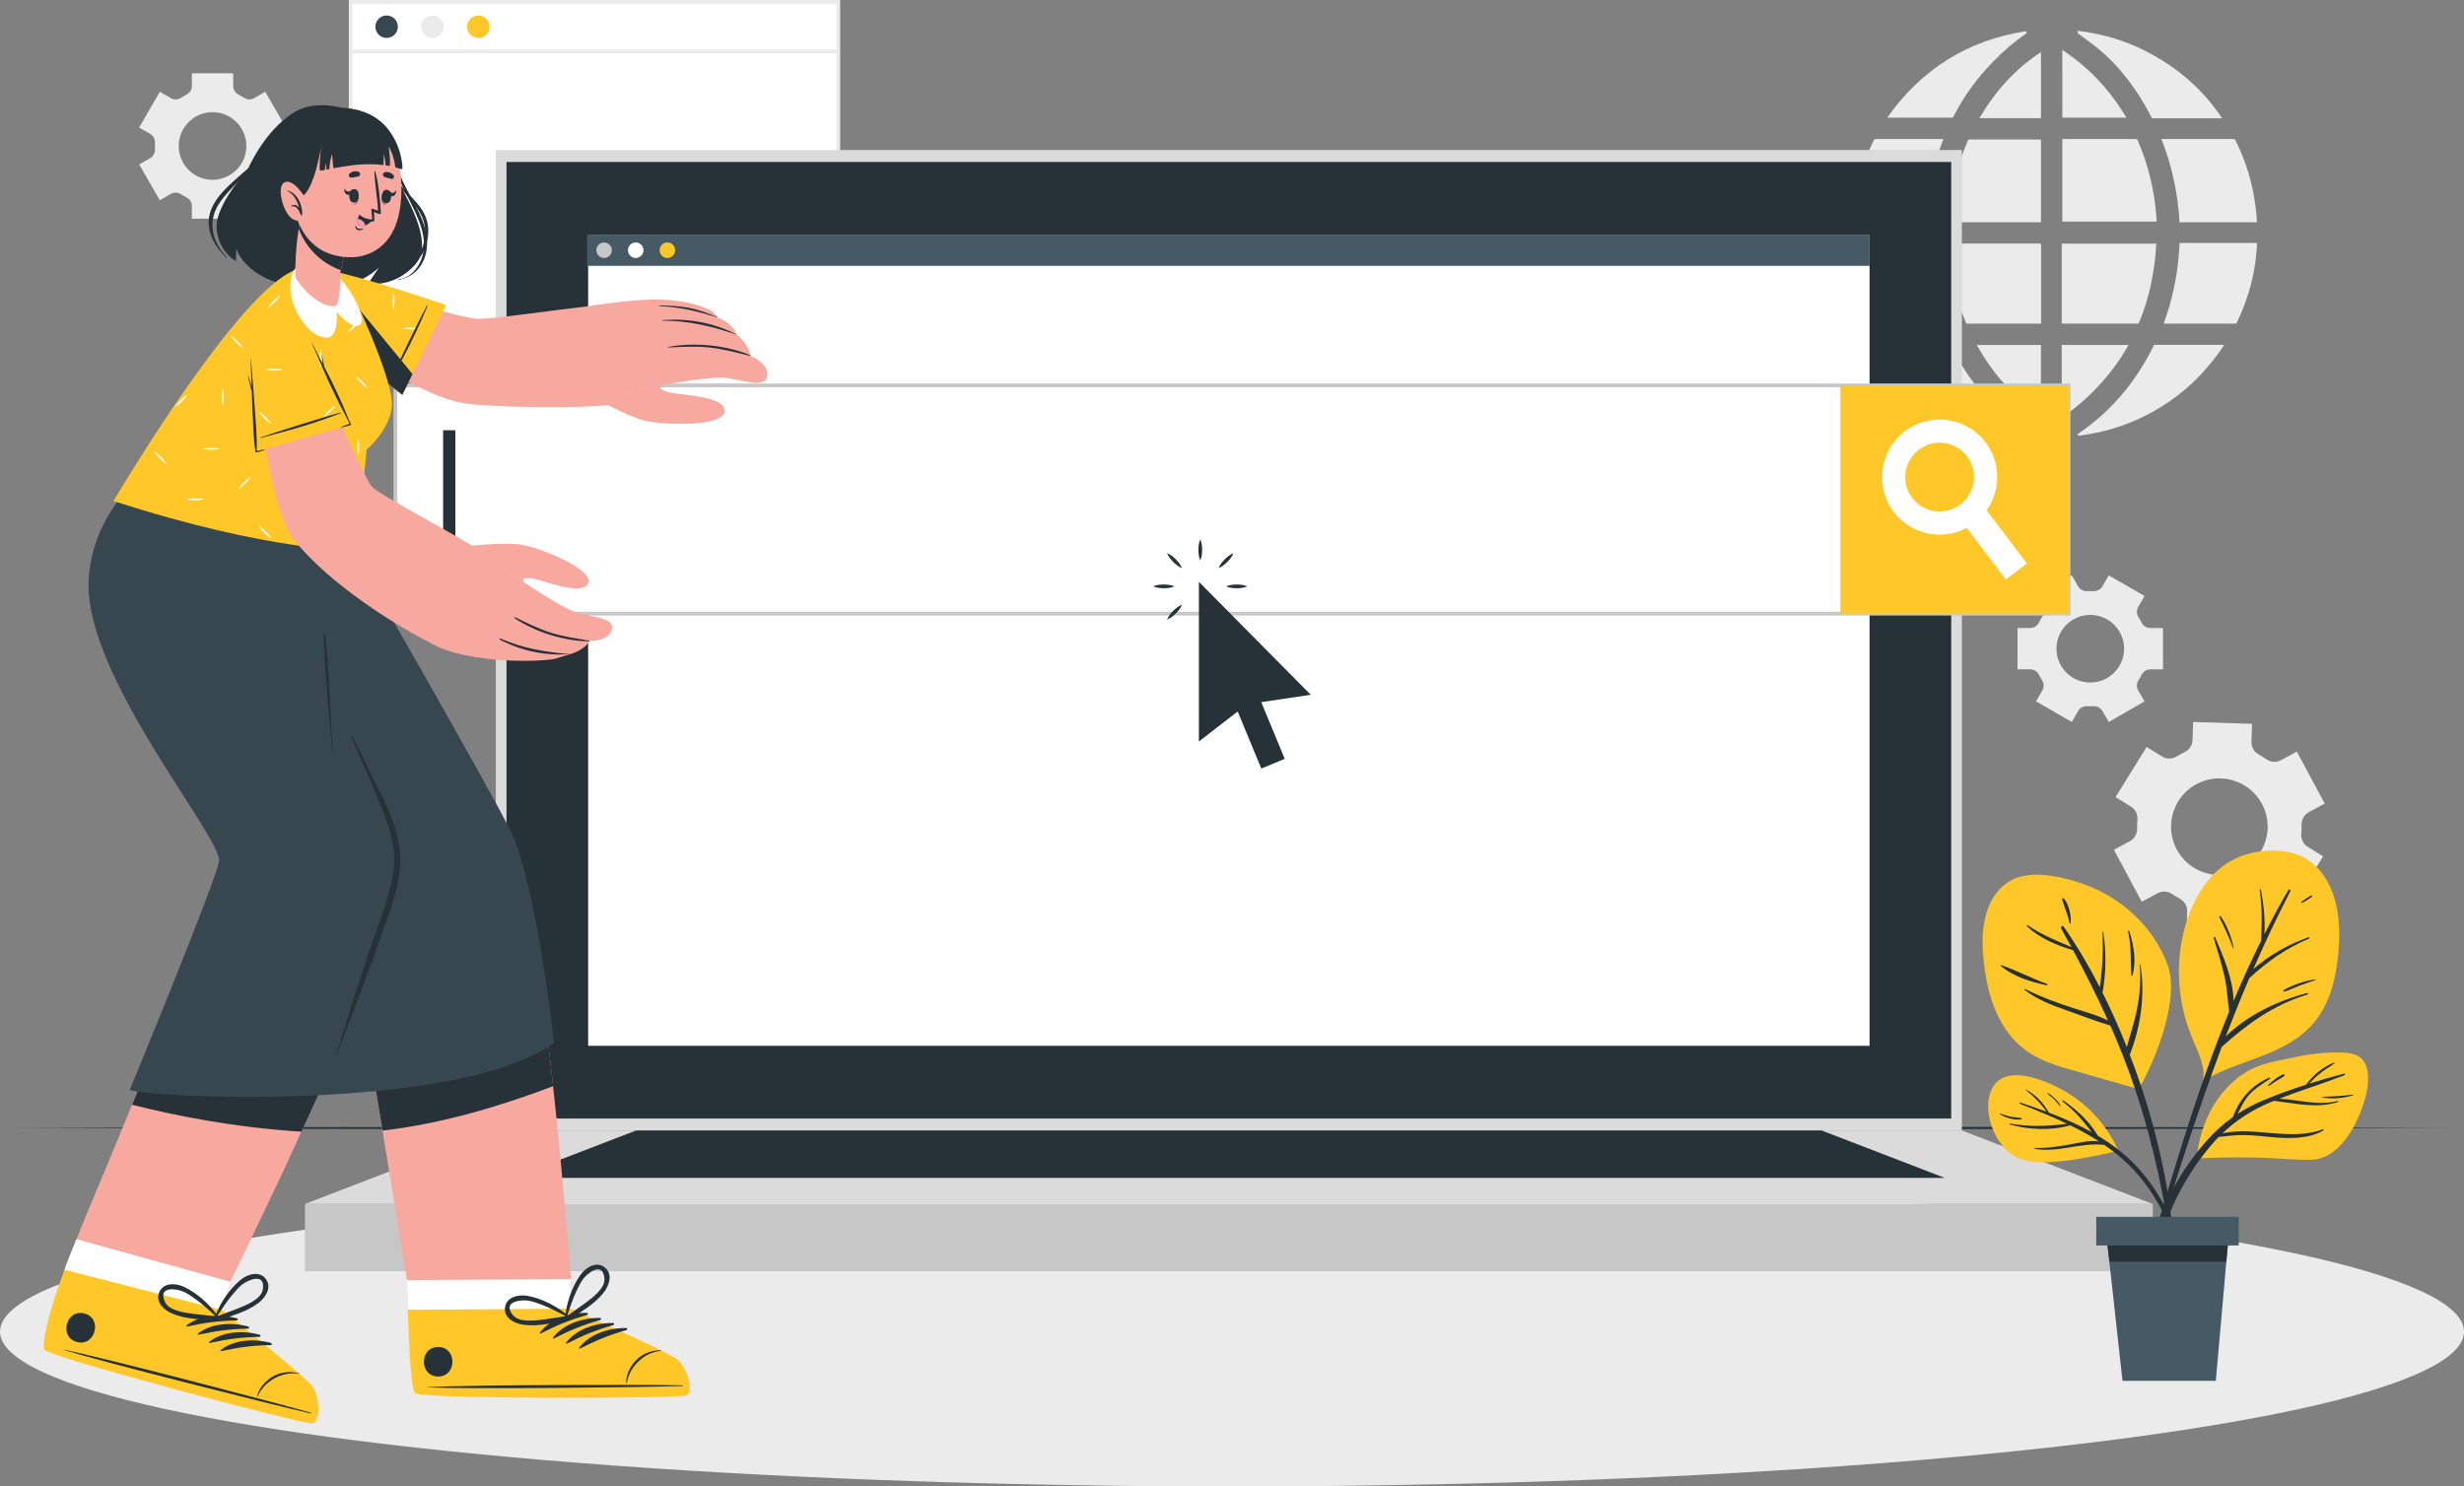 <svg xmlns="http://www.w3.org/2000/svg" id="Layer_2" viewBox="0 0 657.53 396.74"><rect x="0" y="0" width="657.53" height="396.74" fill="#808080" stroke="none"/><defs><style>.cls-1{stroke:#c7c7c7;}.cls-1,.cls-2,.cls-3{stroke-miterlimit:10;}.cls-1,.cls-2,.cls-4{fill:#fff;}.cls-2,.cls-3{stroke:#ebebeb;}.cls-3{fill:none;}.cls-5{fill:#f7a9a0;}.cls-5,.cls-6,.cls-7,.cls-8,.cls-9,.cls-10,.cls-4,.cls-11,.cls-12,.cls-13{stroke-width:0px;}.cls-6{fill:#263238;}.cls-7{fill:#455a64;}.cls-8{fill:#37474f;}.cls-9{fill:#c7c7c7;}.cls-10{fill:#dbdbdb;}.cls-11{fill:#ff99ba;}.cls-12{fill:#ffc727;}.cls-13{fill:#ebebeb;}</style></defs><g id="Background_Complete"><path class="cls-13" d="M611.65,241.94l8.29-13.37-4.12-2.55c-1.2-.74-1.83-2.11-1.71-3.52.06-.76.09-1.53.07-2.3-.03-1.43.69-2.76,1.95-3.44l4.24-2.28-7.44-13.87-4.24,2.28c-1.22.65-2.71.59-3.84-.21-.69-.48-1.4-.92-2.13-1.32-1.22-.66-1.95-1.97-1.9-3.36l.15-4.81-15.73-.49-.15,4.83c-.04,1.39-.87,2.64-2.13,3.23-.37.17-.73.36-1.09.55-.36.19-.71.4-1.06.61-1.19.72-2.67.73-3.85,0l-4.12-2.55-8.29,13.37,4.13,2.56c1.2.74,1.82,2.11,1.7,3.51-.07.76-.09,1.52-.08,2.29.03,1.43-.69,2.76-1.95,3.43l-4.25,2.28,7.44,13.87,4.25-2.28c1.26-.67,2.77-.54,3.94.27.63.44,1.28.84,1.95,1.2,1.24.68,2.03,1.95,1.98,3.36l-.15,4.86,15.72.49.15-4.83c.04-1.41.91-2.64,2.18-3.24.35-.17.7-.34,1.04-.53.34-.18.68-.38,1.01-.57,1.21-.73,2.72-.77,3.92-.03l4.1,2.54ZM599.76,231.12c-6.93,4.92-16.52,2.03-19.57-5.91-2.07-5.4-.19-11.68,4.53-15.03,6.93-4.93,16.54-2.02,19.59,5.91,2.07,5.4.17,11.67-4.55,15.03Z"></path><path class="cls-13" d="M562.73,192.71l9.55-5.51-1.69-2.92c-.5-.86-.45-1.92.09-2.75.3-.46.57-.94.82-1.43.45-.88,1.34-1.45,2.33-1.45h3.37v-11.02h-3.37c-.99,0-1.88-.57-2.33-1.45-.25-.49-.52-.97-.82-1.43-.54-.83-.59-1.89-.09-2.75l1.69-2.92-9.55-5.51-1.69,2.93c-.5.86-1.44,1.33-2.43,1.28-.27-.01-.54-.02-.81-.02s-.54,0-.81.02c-.99.05-1.93-.42-2.42-1.28l-1.7-2.94-9.55,5.51,1.69,2.93c.5.86.45,1.92-.1,2.75-.3.46-.57.93-.82,1.42-.45.88-1.34,1.45-2.33,1.45h-3.37v11.02h3.37c.99,0,1.88.57,2.33,1.45.25.49.52.96.82,1.42.54.83.59,1.89.1,2.75l-1.69,2.93,9.55,5.51,1.69-2.93c.49-.86,1.44-1.33,2.42-1.28.27.01.54.02.82.02s.54,0,.81-.02c.99-.05,1.94.42,2.43,1.28l1.69,2.93ZM557.8,182.17c-4.99,0-9.02-4.04-9.02-9.02s4.04-9.03,9.02-9.03,9.03,4.05,9.03,9.03-4.05,9.02-9.03,9.02Z"></path><path class="cls-13" d="M40.08,35.73c.86.5,1.33,1.44,1.28,2.43-.01.27-.02.54-.02.81s0,.55.02.82c.05.99-.42,1.93-1.28,2.42l-2.93,1.69,5.51,9.55,2.93-1.69c.86-.5,1.92-.45,2.75.1.46.3.93.57,1.42.82.88.45,1.45,1.34,1.45,2.33v3.37h11.03v-3.37c0-.99.57-1.88,1.45-2.33.49-.25.96-.52,1.42-.82.83-.54,1.89-.59,2.75-.1l2.93,1.69,5.51-9.55-2.94-1.7c-.86-.49-1.33-1.43-1.28-2.42.01-.27.02-.54.02-.81s0-.54-.02-.81c-.05-.99.42-1.94,1.28-2.43l2.93-1.69-5.51-9.55-2.92,1.69c-.86.5-1.92.45-2.75-.09-.46-.3-.94-.57-1.43-.82-.88-.45-1.45-1.34-1.45-2.33v-3.37h-11.03v3.37c0,.99-.57,1.88-1.45,2.33-.49.25-.97.53-1.43.82-.83.54-1.89.59-2.75.09l-2.92-1.69-5.51,9.55,2.93,1.69ZM56.71,29.94c4.99,0,9.03,4.05,9.03,9.03s-4.05,9.02-9.03,9.02-9.02-4.04-9.02-9.02,4.04-9.03,9.02-9.03Z"></path><g id="aiZGp2"><path class="cls-13" d="M518.61,37.11c-2.8,7.11-4.38,14.45-4.83,22.05-.11,0-.19.01-.28.01-6.34,0-12.67,0-19.01,0-.08,0-.16,0-.24-.01v-.54c.05-.5.11-1,.16-1.5.24-2.6.68-5.16,1.29-7.7,1-4.17,2.47-8.17,4.34-12.03.11-.22.23-.29.47-.29,5.92,0,11.84,0,17.77,0h.34Z"></path><path class="cls-13" d="M518.02,86.38h-.31c-5.88,0-11.76,0-17.63,0-.23,0-.34-.07-.44-.28-2.08-4.33-3.55-8.86-4.45-13.57-.43-2.27-.74-4.56-.88-6.87,0-.08-.03-.15-.05-.23v-.54c.1,0,.2-.02.29-.02h18.9c.35,0,.33,0,.36.35.12,1.57.22,3.14.37,4.7.24,2.49.66,4.95,1.2,7.39.65,2.99,1.5,5.92,2.55,8.78.03.08.05.17.09.28Z"></path><path class="cls-13" d="M593.5,92.06c-.06.11-.11.19-.16.27-1.49,2.35-3.25,4.51-5.09,6.59-2.24,2.56-4.75,4.82-7.45,6.87-2.67,2.02-5.5,3.77-8.49,5.26-2.89,1.43-5.88,2.6-8.97,3.49-2.45.71-4.95,1.23-7.47,1.59-.24.04-.49.08-.73.12h-.43c-.13-.08-.25-.16-.42-.27.18-.13.32-.24.48-.34,5.5-3.77,10.23-8.33,14.15-13.73,2.21-3.03,4.13-6.23,5.78-9.6.1-.21.21-.28.45-.28,6.01,0,12.03,0,18.04,0h.32Z"></path><path class="cls-13" d="M575.54,59.15h-25.21v-22.03c.1,0,.2-.01.29-.01,6.46,0,12.93,0,19.39,0,.22,0,.31.07.4.26,1.82,4.15,3.15,8.46,4.01,12.91.45,2.31.78,4.64.97,6.99.05.62.1,1.24.15,1.89Z"></path><path class="cls-13" d="M575.39,65.03c-.02.52-.03,1.04-.07,1.55-.11,1.23-.2,2.46-.37,3.68-.24,1.69-.5,3.38-.83,5.05-.74,3.69-1.85,7.27-3.27,10.75-.09.23-.2.32-.46.32-6.62-.01-13.23,0-19.85,0h-.36v-21.35h25.21Z"></path><path class="cls-13" d="M544.65,37.25v22.06h-24.62c.04-.56.05-1.11.11-1.65.13-1.23.23-2.47.42-3.7.3-1.87.62-3.74,1.02-5.59.81-3.74,2.03-7.35,3.56-10.86.09-.21.2-.27.42-.27,6.26,0,12.51,0,18.77,0h.32Z"></path><path class="cls-13" d="M544.68,65.32c0,6.92,0,13.83,0,20.74v.31h-.33c-6.45,0-12.89,0-19.34,0-.23,0-.34-.07-.43-.29-1.49-3.59-2.63-7.3-3.35-11.12-.37-1.96-.65-3.94-.9-5.92-.16-1.29-.2-2.6-.29-3.9,0-.03,0-.07,0-.14.1,0,.19-.01.29-.01,8.01,0,16.03,0,24.04,0,.26,0,.31.07.31.32Z"></path><path class="cls-13" d="M602.28,59.31h-20.66c-.45-7.64-2-15.03-4.82-22.2h.32c6.31,0,12.62,0,18.93,0,.23,0,.34.06.45.27,2.21,4.39,3.8,8.99,4.76,13.81.51,2.56.83,5.14,1,7.74,0,.12,0,.24,0,.38Z"></path><path class="cls-13" d="M602.3,64.86c-.02.5-.04.97-.07,1.44-.14,1.87-.35,3.72-.68,5.56-.76,4.29-2.04,8.42-3.8,12.4-.28.64-.59,1.27-.87,1.91-.06.14-.15.2-.31.2-6.33,0-12.65,0-18.98,0-.06,0-.12,0-.21-.01.23-.66.46-1.3.68-1.95,1.12-3.29,1.96-6.64,2.56-10.06.43-2.48.74-4.98.89-7.49.04-.59.07-1.19.1-1.78,0-.16.05-.24.22-.22.06,0,.13,0,.19,0h20.28Z"></path><path class="cls-13" d="M592.93,31.49s-.03.06-.04.09h-.26c-6.02,0-12.05,0-18.07,0-.21,0-.33-.05-.43-.26-2.43-4.81-5.39-9.26-8.97-13.29-2.08-2.34-4.4-4.43-6.88-6.34-1.23-.95-2.51-1.84-3.77-2.75-.06-.05-.13-.09-.21-.16.09-.06.16-.11.25-.17-.04-.11-.07-.23-.12-.39,6.43.75,12.53,2.54,18.27,5.48,8.24,4.22,15.08,10.06,20.24,17.79Z"></path><path class="cls-13" d="M541.15,116.01c-.22.04-.38.1-.52.09-1.99-.26-3.95-.65-5.89-1.15-3.63-.93-7.13-2.22-10.49-3.89-3.84-1.91-7.4-4.25-10.69-7.01-2.32-1.96-4.48-4.08-6.43-6.42-1.46-1.76-2.79-3.62-4.01-5.55-.03-.04-.05-.09-.09-.17h.3c5.61,0,11.21,0,16.82,0,.23,0,.33.08.42.27,1.76,3.54,3.8,6.92,6.18,10.08,2.17,2.89,4.61,5.54,7.25,8.02,2.18,2.05,4.5,3.93,6.98,5.61.03.02.05.05.16.13Z"></path><path class="cls-13" d="M540.93,8.75c-.77.56-1.67,1.2-2.55,1.87-2.96,2.27-5.64,4.84-8.15,7.59-3.38,3.7-6.24,7.76-8.56,12.2-.14.28-.27.57-.44.84-.05.08-.17.16-.26.16-.3.02-.61,0-.92,0h-16.45c9.16-12.94,21.47-20.72,37.13-23.09-.03.07-.07.14-.11.21.11.07.22.15.3.21Z"></path><path class="cls-13" d="M568.02,92.08c-2.34,4.11-5.11,7.85-8.33,11.26-2.86,3.03-5.98,5.76-9.51,8.07v-19.33h17.84Z"></path><path class="cls-13" d="M544.64,92.08v18.96c-7.24-4.99-12.88-11.31-17.11-18.96h17.11Z"></path><path class="cls-13" d="M567.46,31.4h-17.12V13.34c3.53,2.32,6.74,4.98,9.61,8.05,2.86,3.06,5.33,6.41,7.52,10.02Z"></path><path class="cls-13" d="M544.65,13.9v17.65h-16.44c4.16-7.13,9.5-13.09,16.44-17.65Z"></path></g><rect class="cls-2" x="93.59" y=".5" width="130.11" height="87.68"></rect><path class="cls-8" d="M106.17,7.13c0,1.65-1.34,3-3,3s-3-1.34-3-3,1.34-3,3-3,3,1.34,3,3Z"></path><path class="cls-13" d="M118.4,7.13c0,1.65-1.34,3-3,3s-3-1.34-3-3,1.34-3,3-3,3,1.34,3,3Z"></path><path class="cls-12" d="M130.64,7.13c0,1.65-1.34,3-3,3s-3-1.34-3-3,1.34-3,3-3,3,1.34,3,3Z"></path><line class="cls-3" x1="93.59" y1="13.71" x2="223.71" y2="13.71"></line></g><g id="Shadow"><ellipse class="cls-13" cx="328.77" cy="355.42" rx="328.77" ry="41.32"></ellipse></g><g id="Floor"><polygon class="cls-6" points="4.49 301.07 85.56 300.83 166.63 300.74 328.77 300.57 490.91 300.74 571.98 300.82 653.05 301.07 571.98 301.31 490.91 301.4 328.77 301.57 166.63 301.4 85.56 301.31 4.49 301.07"></polygon></g><g id="Device"><rect class="cls-10" x="132.32" y="40.04" width="391.21" height="261.69"></rect><rect class="cls-6" x="135.16" y="43.23" width="385.53" height="255.31"></rect><rect class="cls-9" x="81.37" y="321.35" width="493.12" height="17.96"></rect><polygon class="cls-10" points="81.37 321.35 132.32 301.73 523.53 301.73 574.48 321.35 81.37 321.35"></polygon><polygon class="cls-6" points="136.87 314.39 169.75 301.73 486.1 301.73 518.98 314.39 136.87 314.39"></polygon><rect class="cls-4" x="156.95" y="62.62" width="341.95" height="216.51"></rect><rect class="cls-7" x="156.66" y="62.62" width="342.24" height="8.33"></rect><path class="cls-9" d="M163.28,66.79c0,1.14-.93,2.07-2.07,2.07s-2.07-.93-2.07-2.07.93-2.07,2.07-2.07,2.07.93,2.07,2.07Z"></path><path class="cls-4" d="M171.72,66.79c0,1.14-.93,2.07-2.07,2.07s-2.07-.93-2.07-2.07.92-2.07,2.07-2.07,2.07.93,2.07,2.07Z"></path><path class="cls-12" d="M180.16,66.79c0,1.14-.92,2.07-2.07,2.07s-2.07-.93-2.07-2.07.92-2.07,2.07-2.07,2.07.93,2.07,2.07Z"></path></g><g id="Plant"><path class="cls-12" d="M581.91,252.89c-.85,5.84-.53,11.86.89,17.57.67,2.68,1.59,5.25,2.69,7.77,1.4,3.21,2.86,6.35,2.51,9.87-.34.23.83.19.86-.15,9.4-5.35,21.45-6.33,28.69-15.08,3.43-4.14,5.15-9.4,5.97-14.65.89-5.72,1.14-12.05-.34-17.69-1.24-4.77-4.03-9.37-8.51-11.7-4.62-2.41-10.68-2.2-15.55-.69-10.5,3.26-15.73,14.6-17.21,24.76Z"></path><path class="cls-6" d="M577.09,322.47c1.28-4.28,2.56-8.55,3.88-12.82,2.58-8.35,5.26-16.68,8.23-24.9,1.78-4.93,3.65-9.81,5.63-14.64-.34-3.04-.47-6.06-1.12-9.09-.79-3.64-1.93-7.16-2.99-10.73-.07-.22.29-.33.38-.13,2.11,4.91,4.86,11.2,4.93,17.02,2.3-5.47,4.75-10.86,7.39-16.17.15-4.53.31-8.91-.41-13.47-.03-.2.28-.27.32-.06.71,3.82,1.2,7.93.92,11.89,2.02-3.99,4.15-7.93,6.41-11.81.2-.35.69,0,.51.35-3.53,6.8-6.81,13.75-9.88,20.78,4.26-3.78,9.41-6.63,14.74-8.53.23-.08.41.26.17.35-6.06,2.53-11.14,6.11-15.94,10.55-2.21,5.15-4.31,10.35-6.32,15.58,5.88-5.77,13.93-9.56,21.72-11.59.27-.07.34.34.08.41-9.01,2.71-16.01,7.82-22.86,13.96-.8,2.12-1.58,4.24-2.34,6.36-2.9,8.06-5.65,16.17-8.29,24.31-1.26,3.9-2.51,7.82-3.73,11.73-1.31,4.22-2.34,8.67-4.05,12.74-.16.39-.86.3-.77-.17.77-4.04,2.24-8,3.42-11.94Z"></path><path class="cls-6" d="M592.68,244.66c1.68,2.58,2.81,5.42,3.39,8.44.01.08-.11.12-.13.05-1.05-2.84-2.28-5.59-3.67-8.28-.14-.27.26-.45.42-.2Z"></path><path class="cls-6" d="M609.45,264.24c2.43-1.38,5.66-2.48,8.44-2.84.08-.01.12.1.05.13-1.36.56-2.78.96-4.15,1.48-1.38.53-2.72,1.17-4.12,1.66-.29.1-.49-.28-.21-.44Z"></path><path class="cls-6" d="M614.17,240.68c.85-.57,1.76-1.29,2.71-1.68.15-.06.28.12.16.24-.75.69-1.8,1.21-2.67,1.73-.17.1-.36-.18-.2-.3Z"></path><path class="cls-12" d="M550.22,284.81c6.77,2.01,13.58,3.87,20.34,5.85.59.18,12.03-21.75,7.9-33.05-3.82-10.46-12.58-18.28-23.01-21.83-4.83-1.64-10.78-3.02-15.88-1.9-4.54,1.01-7.75,4.72-9.22,8.99-2.01,5.8-1.34,12.73-.25,18.65,1.02,5.49,3.03,10.91,6.66,15.22,3.6,4.27,8.19,6.5,13.46,8.06Z"></path><path class="cls-6" d="M540.41,263.97c4.31,2.17,8.68,3.75,13.27,5.23,2.88.93,6.1,1.76,8.86,3.21-2.86-6.37-6-12.61-9.33-18.8-4.37-1.27-8.97-3.24-12.27-6.34-.18-.17.05-.42.25-.28,3.61,2.55,7.59,4.08,11.58,5.8-.9-1.66-1.81-3.33-2.74-4.98-.26-.46.38-.92.69-.47,3.55,5.12,6.74,10.55,9.62,16.16.71-4.95.97-9.77.7-14.8,0-.13.18-.14.2-.01.84,5.32.8,10.96-.17,16.26,2.37,4.74,4.54,9.59,6.48,14.51.77-2.95,1.78-5.86,2.45-8.84.96-4.28,1.42-8.65.97-13.03-.01-.13.18-.14.2-.01,1.31,7.77.12,16.54-2.84,23.92,1.13,2.96,2.21,5.93,3.2,8.9,5.06,15.23,8.17,30.94,8.99,46.97.02.37-.53.41-.57.04-1.84-15.73-5.09-31.38-10.09-46.42-1.96-5.9-4.22-11.63-6.7-17.26-4-1.18-7.98-2.78-11.91-4.15-3.83-1.33-7.76-2.86-10.98-5.38-.12-.1.01-.3.15-.23Z"></path><path class="cls-6" d="M534.09,257.6c4.14,1.47,8.06,3.53,12.2,5.03.19.07.08.38-.11.34-4.38-.9-8.72-2.26-12.24-5.13-.14-.11.01-.29.16-.24Z"></path><path class="cls-6" d="M567.9,248.67c-.05-.22.27-.35.34-.12,1.14,3.82,1.92,7.87.81,11.77-.04.15-.28.16-.29-.02-.2-3.93.02-7.76-.86-11.63Z"></path><path class="cls-6" d="M550.79,239.85c1.39,1.77,1.89,4.29,1.8,6.49,0,.15-.24.23-.28.06-.5-2.18-1.35-4.17-2.02-6.29-.1-.31.3-.51.5-.25Z"></path><path class="cls-12" d="M630.75,294.48c-1.98,6.3-6.7,15.01-14.17,15.08-4.84.05-9.72-.53-14.57-.6-5.2-.08-10.41-.07-15.59.24-.42.02.62-15.56,13.11-23.15,3.5-2.13,7.78-2.8,11.75-3.66,4.54-.99,9.22-1.65,13.88-1.45,2.87.11,5.25.72,6.28,3.66,1.07,3.07.26,6.88-.69,9.88Z"></path><path class="cls-6" d="M625.38,286.6c-3.04.78-6.1,1.68-9.14,2.64.81-.84,1.61-1.7,2.52-2.46,1.31-1.09,2.75-1.96,4.15-2.91.12-.08.05-.31-.1-.25-2.77,1.09-5.65,3.36-7.37,5.86-3.8,1.23-7.56,2.58-11.18,4.07-2.57,1.05-4.94,2.31-7.16,3.77.8-1.54,1.52-3.12,2.59-4.51,1.66-2.15,3.9-3.35,6.07-4.87.21-.14.03-.43-.19-.33-4.9,2.18-7.88,5.71-9.74,10.56-2.56,1.83-4.91,3.96-7.09,6.43-8.26,9.39-14.77,21.88-14.8,34.62,0,.3.49.39.55.07,2.35-12.66,7.34-24.03,15.76-33.85.59-.69,1.2-1.35,1.82-1.98,2.27-.24,4.52-.54,6.83-.51,2.66.04,5.3.39,7.95.61,4.36.35,9.18.41,13.12-1.79.17-.1.06-.4-.14-.33-8.77,3.19-17.97-.86-26.75,1.05,3.75-3.6,8.01-6.31,12.96-8.36.27-.11.54-.21.81-.32,5.63.68,11.57,2.14,17.05.31.16-.05.1-.3-.07-.26-5.3,1.32-10.37-.34-15.6-.61,5.69-2.22,11.49-3.98,17.2-6.18.48-.19.49-.62-.03-.49Z"></path><path class="cls-6" d="M627.86,292.14c-2.75.45-5.43.47-8.19.62-.06,0-.08.1-.02.11,2.69.61,5.64.23,8.26-.53.14-.04.08-.23-.06-.21Z"></path><path class="cls-6" d="M609.36,286.74c-1.49.52-2.88,1.78-4.05,2.82-.14.13.05.38.21.27.69-.5,1.39-.97,2.11-1.43.65-.42,1.38-.76,1.97-1.25.19-.15-.01-.48-.24-.4Z"></path><path class="cls-12" d="M565.25,307.02c.09.21-.21.4-.32.18t-.01-.01c-.05.06-.1.11-.19.13-5.05,1.09-10.12,2.2-15.26,2.66-4.13.37-8.89.6-12.51-1.8-4.9-3.25-8.12-11.93-5.47-17.45,3.13-6.55,12.57-2.99,17.31-.67,7.29,3.56,13.14,9.57,16.45,16.96Z"></path><path class="cls-6" d="M568.92,310.05c-2.78-2.72-5.85-4.98-9.11-6.94-2.23-3.79-5.66-6.94-9.24-9.42-.18-.12-.33.16-.17.29,3.08,2.37,5.49,5.16,7.79,8.19-3.65-2.03-7.5-3.71-11.43-5.2-1.37-2.51-3.6-4.86-6.14-6.15-.05-.03-.12.04-.07.08,2.22,1.74,4,3.54,5.55,5.82-2.32-.87-4.67-1.67-7.01-2.45-.21-.07-.29.25-.09.33,4.17,1.63,8.44,3.35,12.58,5.33-5.22.7-9.92.86-15.23-.04-.14-.02-.2.18-.06.22,5.12,1.46,11,1.73,16.16.24,2.64,1.3,5.21,2.71,7.66,4.29-2.05-.27-4.12.09-6.19.51-3.63.72-7.17,1.36-10.89,1.23-.14,0-.17.22-.03.25,6.32,1.09,12.29-1.78,18.55-1.04,2.32,1.59,4.51,3.35,6.52,5.32,3.93,3.86,7.08,8.48,9.51,13.41,2.63,5.36,4.06,11.05,6.19,16.59.09.24.43.15.39-.11-1.82-10.92-7.26-22.97-15.22-30.76Z"></path><path class="cls-6" d="M549.87,295.07c-.37-.75-1.01-1.4-1.62-1.96-.53-.5-1.17-1.14-1.86-1.4-.06-.02-.1.06-.06.1.52.59,1.24,1.02,1.8,1.58.56.57,1.03,1.23,1.6,1.79.08.08.19-.02.15-.11Z"></path><path class="cls-6" d="M539.45,298.46c-.94-.23-1.93-.22-2.88-.41-.96-.2-1.86-.54-2.79-.84-.12-.04-.19.14-.09.2,1.54.91,3.96,1.69,5.76,1.34.15-.03.14-.26,0-.29Z"></path><polygon class="cls-7" points="594.94 327.35 594.11 336.76 591.3 368.55 566.4 368.55 562.89 336.76 561.85 327.35 594.94 327.35"></polygon><polygon class="cls-6" points="594.94 327.35 594.11 336.76 562.89 336.76 561.85 327.35 594.94 327.35"></polygon><rect class="cls-7" x="559.39" y="324.78" width="38.02" height="7.64"></rect></g><g id="Searh_Engine"><rect class="cls-1" x="105.52" y="102.86" width="446.5" height="60.92"></rect><rect class="cls-12" x="491.1" y="102.86" width="60.92" height="60.92"></rect><path class="cls-4" d="M540.87,150.4l-5.63,4.26-10.42-13.76-3.81-5.03c.76-.3,1.5-.71,2.19-1.24,1.32-1.01,2.29-2.31,2.89-3.75l4.05,5.34,10.74,14.18Z"></path><path class="cls-4" d="M529.79,117.99c-5.16-6.73-14.81-8-21.54-2.84-6.73,5.16-8,14.81-2.84,21.54,4.64,6.05,12.89,7.69,19.4,4.21.74-.4,1.45-.85,2.13-1.37,1.25-.97,2.32-2.08,3.19-3.31,3.8-5.35,3.86-12.75-.34-18.23ZM523.19,134.62c-.69.53-1.42.94-2.19,1.24-3.73,1.49-8.13.41-10.69-2.93-3.08-4.03-2.33-9.8,1.7-12.88,4.03-3.09,9.79-2.32,12.88,1.7,2.07,2.7,2.41,6.2,1.19,9.13-.6,1.43-1.57,2.74-2.89,3.75Z"></path><rect class="cls-6" x="118.25" y="114.84" width="3.27" height="36.97"></rect></g><g id="Pointer"><polygon class="cls-6" points="336.57 187.41 342.84 202.54 336.58 205.13 330.28 189.9 319.93 197.92 319.93 155.29 349.78 185.44 336.57 187.41"></polygon><path class="cls-6" d="M320.3,149.62c-.39-.94-.48-1.88-.5-2.83.01-.94.1-1.88.5-2.83.4.94.49,1.88.5,2.83-.02.94-.11,1.88-.5,2.83Z"></path><path class="cls-6" d="M315.43,151.64c-.95-.39-1.67-.99-2.35-1.65-.66-.68-1.26-1.41-1.65-2.35.95.39,1.68.99,2.35,1.65.65.68,1.26,1.41,1.65,2.35Z"></path><path class="cls-6" d="M313.41,156.51c-.94.39-1.88.48-2.83.5-.94-.01-1.88-.1-2.83-.5.94-.4,1.88-.49,2.83-.5.94.02,1.88.11,2.83.5Z"></path><path class="cls-6" d="M315.43,161.38c-.39.95-.99,1.67-1.65,2.35-.68.66-1.41,1.26-2.35,1.65.39-.95.99-1.68,1.65-2.35.68-.65,1.41-1.26,2.35-1.65Z"></path><path class="cls-6" d="M327.18,156.51c.94-.39,1.88-.48,2.83-.5.94.01,1.88.1,2.83.5-.94.4-1.88.49-2.83.5-.94-.02-1.88-.11-2.83-.5Z"></path><path class="cls-6" d="M325.17,151.64c.39-.95.99-1.67,1.65-2.35.68-.66,1.41-1.26,2.35-1.65-.39.95-.99,1.68-1.65,2.35-.68.65-1.41,1.26-2.35,1.65Z"></path></g><g id="Character"><path class="cls-5" d="M183.06,372.44c-2.35.8-69.69,1.03-72.26-.58-.98-.61-1.59-10.41-1.98-22.28-.09-2.56-.16-5.21-.22-7.9l-5.46-35.91,45.01-.29,4.25,35.92-.17,7.9s25.82,11.44,28.45,13.51c2.62,2.07,4.72,8.83,2.37,9.63Z"></path><path class="cls-4" d="M183.06,372.44c-2.35.8-69.69,1.03-72.26-.58-1.19-.74-1.84-15.06-2.2-30.18l43.8-.28-.17,7.9s25.82,11.44,28.45,13.51c2.62,2.07,4.72,8.83,2.37,9.63Z"></path><path class="cls-12" d="M183.06,372.44c-2.35.8-69.69,1.03-72.26-.58-.98-.61-1.59-10.41-1.98-22.28l43.41-.28s25.82,11.44,28.45,13.51c2.62,2.07,4.72,8.83,2.37,9.63Z"></path><path class="cls-6" d="M182.08,369.75c-11.29-.24-56.84-.13-68.02.49-.09,0-.09.07,0,.07,11.18.48,56.73,0,68.02-.38.24,0,.24-.18,0-.18Z"></path><path class="cls-6" d="M176.35,360.41c-2.68-.1-5.29,1.18-6.74,2.78-1.4,1.54-2.59,3.69-2.5,6.04,0,.07.13.07.14,0,.63-4.42,4.63-8.31,9.11-8.67.09,0,.09-.14,0-.14Z"></path><path class="cls-6" d="M156.61,350.41c-4.52-.05-9.75,1.57-12.54,5.27-.11.14.1.3.23.23,4.08-2.12,7.95-3.7,12.39-4.94.31-.09.24-.55-.08-.56Z"></path><path class="cls-6" d="M160.11,351.76c-4.52-.05-9.75,1.57-12.54,5.27-.11.14.1.3.23.23,4.08-2.12,7.95-3.7,12.39-4.94.31-.09.24-.55-.08-.56Z"></path><path class="cls-6" d="M163.6,353.11c-4.52-.05-9.75,1.57-12.54,5.27-.11.14.1.3.23.23,4.08-2.12,7.95-3.7,12.39-4.94.31-.09.24-.55-.08-.56Z"></path><path class="cls-6" d="M167.09,354.45c-4.52-.05-9.75,1.57-12.54,5.27-.11.14.1.3.23.23,4.08-2.12,7.95-3.7,12.39-4.94.31-.09.24-.55-.08-.56Z"></path><path class="cls-6" d="M116.9,359.52c-5.07.03-5.03,7.91.05,7.88,5.07-.03,5.03-7.91-.05-7.88Z"></path><path class="cls-6" d="M161.45,338.34c-2.29-1.89-5.17-.02-6.57,1.95-2.27,3.2-3.83,7.67-4.06,11.57,0,.1.07.13.14.13.1.32.48.59.81.36,3.21-2.24,6.92-4.23,9.34-7.38,1.42-1.84,2.51-4.84.34-6.62ZM155.94,347.96c-1.55,1.14-3.15,2.19-4.66,3.39.8-2.25,1.5-4.53,2.52-6.7.49-1.04,1.01-2.09,1.64-3.05.98-1.5,5.4-5.29,5.86-.37.26,2.71-3.52,5.38-5.37,6.74Z"></path><path class="cls-6" d="M139.6,353.57c3.94.59,7.99-.54,11.85-1.16.4-.06.49-.52.34-.82.06-.05.08-.13.01-.19-2.87-2.64-7.09-4.79-10.95-5.52-2.38-.45-5.74.2-6.09,3.15-.32,2.79,2.54,4.19,4.83,4.54ZM136.86,351.01c-3.07-3.86,2.74-4.2,4.49-3.8,1.12.26,2.23.66,3.3,1.06,2.25.85,4.33,2.01,6.47,3.08-1.92.18-3.8.53-5.71.79-2.27.3-6.85.99-8.54-1.14Z"></path><path class="cls-5" d="M36.99,139.76s52.28,88.93,53.67,95.17c2.15,9.59,17.55,104.27,17.55,104.27l43.83-.79s-5.88-82.74-14.76-110.26c-6.4-19.82-49.46-86.49-49.46-86.49l-50.84-1.9Z"></path><path class="cls-5" d="M83.21,379.92c-2.48.16-69.28-17.45-71.37-19.66-.07-.07-.12-.23-.16-.46-.27-2.19,3.15-10.39,5.55-20.89.15-.67,1.41-3.86,3.17-8.16,4.85-11.82,13.5-32.13,13.5-32.13l43.03,11.04-15.48,32.44-2.17,7.59s22.06,17.65,24.07,20.32c2,2.67,2.32,9.74-.15,9.92Z"></path><path class="cls-4" d="M83.21,379.92c-2.48.16-69.28-17.45-71.37-19.66-.07-.07-.12-.23-.16-.46-.27-2.19,3.15-10.39,5.55-20.89.15-.67,1.41-3.86,3.17-8.16l41.05,11.35-2.17,7.59s22.06,17.65,24.07,20.32c2,2.67,2.32,9.74-.15,9.92Z"></path><path class="cls-12" d="M83.21,379.92c-2.47.17-69.28-17.45-71.36-19.66-.79-.84.94-9.87,5.38-21.35l42.05,10.78s22.06,17.64,24.08,20.31c2,2.67,2.32,9.74-.15,9.91Z"></path><path class="cls-6" d="M82.95,377.07c-10.86-3.1-54.94-14.6-65.9-16.84-.09-.02-.1.04-.02.07,10.69,3.31,54.86,14.45,65.87,16.95.23.05.28-.11.05-.18Z"></path><path class="cls-6" d="M79.78,366.57c-2.56-.78-5.42-.2-7.23.97-1.74,1.13-3.44,2.91-3.96,5.2-.01.07.1.1.13.03,1.73-4.11,6.6-6.86,11.02-6.07.09.02.12-.11.04-.14Z"></path><path class="cls-6" d="M63.24,351.88c-4.36-1.2-9.83-.97-13.47,1.9-.14.11.02.31.17.28,4.48-1.01,8.63-1.56,13.24-1.62.32,0,.38-.47.06-.56Z"></path><path class="cls-6" d="M66.27,354.07c-4.36-1.2-9.83-.97-13.47,1.9-.14.11.02.31.17.28,4.48-1.01,8.63-1.56,13.24-1.62.32,0,.38-.47.06-.56Z"></path><path class="cls-6" d="M69.31,356.26c-4.36-1.2-9.83-.97-13.47,1.9-.14.11.02.31.17.28,4.48-1.01,8.63-1.56,13.24-1.62.32,0,.38-.47.06-.56Z"></path><path class="cls-6" d="M72.34,358.45c-4.36-1.2-9.83-.97-13.47,1.9-.14.11.02.31.17.28,4.48-1.01,8.63-1.56,13.24-1.62.32,0,.38-.47.06-.56Z"></path><path class="cls-6" d="M22.52,350.57c-4.91-1.26-6.87,6.37-1.96,7.63,4.91,1.26,6.88-6.37,1.96-7.63Z"></path><path class="cls-6" d="M70.99,341.44c-1.74-2.41-4.99-1.34-6.85.21-3.01,2.51-5.65,6.45-6.88,10.15-.03.09.03.15.1.16.01.34.31.7.69.56,3.67-1.35,7.77-2.33,10.92-4.76,1.84-1.42,3.66-4.04,2.01-6.32ZM63.22,349.34c-1.79.71-3.6,1.32-5.37,2.09,1.35-1.98,2.6-4,4.15-5.84.74-.88,1.51-1.77,2.36-2.54,1.33-1.2,6.57-3.74,5.77,1.13-.44,2.69-4.77,4.31-6.91,5.15Z"></path><path class="cls-6" d="M45.98,350.6c3.66,1.57,7.86,1.51,11.76,1.9.4.04.61-.38.53-.71.07-.03.11-.1.06-.18-2.11-3.29-5.64-6.44-9.18-8.12-2.19-1.04-5.6-1.27-6.69,1.5-1.02,2.62,1.39,4.7,3.52,5.62ZM43.99,347.43c-1.99-4.52,3.72-3.36,5.3-2.53,1.02.53,1.99,1.2,2.92,1.87,1.95,1.4,3.67,3.05,5.47,4.63-1.9-.31-3.81-.45-5.72-.69-2.28-.28-6.88-.78-7.97-3.27Z"></path><path class="cls-5" d="M62.65,339.55l-41.4-10.86s39.02-93.07,38.64-99.43c-.34-5.63-30.93-50.44-34.06-64.8-3.29-15.09,4.3-28.67,11.45-37.04l50.54,14.25s-4.02,8.74-11.42,14.27c0,0,31.77,53.04,32.58,70.49.82,17.55-46.35,113.13-46.35,113.13Z"></path><path class="cls-6" d="M147.6,289.9c-12.65,4.83-29.22,10.04-45.51,11.85-1.91-11.57-4.01-24.22-5.89-35.41-4.87,11.71-10.5,24.32-15.74,35.71-18.28-1.12-34.46-4.46-45.22-7.19,11.16-27.32,24.89-61.81,24.66-65.6-.34-5.63-30.93-50.44-34.06-64.8-3.29-15.1,4.3-28.67,11.45-37.05l50.55,14.25s43.06,66.67,49.45,86.49c4.21,13.06,7.75,38.56,10.31,61.75Z"></path><path class="cls-8" d="M37.29,127.41l54.35,15.03s39.23,68.27,44.63,79.39c6.94,14.3,11.57,56.53,11.57,56.53-25.79,18.66-109.36,14.61-113.21,12.52,0,0,23.72-57.41,23.83-61.18.2-6.89-35.89-49.38-34.81-74.57.75-17.51,13.64-27.72,13.64-27.72Z"></path><path class="cls-6" d="M87.97,184.81c-.29-5.13-.65-10.26-1.16-15.37-.03-.3-.48-.29-.47.01.19,5.13.53,10.26.93,15.37.4,5.13.95,10.23,1.32,15.36,0,.1.16.1.16,0-.33-5.12-.48-10.25-.78-15.37Z"></path><path class="cls-6" d="M102.86,214.41c-.67-1.48-1.42-2.92-2.16-4.36-.75-1.46-1.43-2.95-2.16-4.42-1.53-3.09-3.05-6.18-4.54-9.28-.08-.18-.4-.04-.32.14,2.39,5.43,4.74,10.89,7.02,16.37,2.1,5.04,4.26,10.27,4.45,15.79.21,5.77-1.78,11.32-3.66,16.69-1.97,5.62-3.92,11.26-5.71,16.94-1.02,3.23-2.19,6.43-3.09,9.69-.44,1.6-1,3.15-1.5,4.73-.52,1.66-1,3.32-1.56,4.97-.03.1.12.13.15.04.52-1.45,1.1-2.87,1.65-4.31.57-1.48,1.07-3,1.68-4.47,1.16-2.79,2.19-5.64,3.25-8.46,2.13-5.67,4.19-11.37,6.21-17.07,1.94-5.46,4.02-11.06,4.24-16.92.22-5.64-1.66-11.01-3.97-16.08Z"></path><path class="cls-6" d="M78.3,30.09c-7.99,5.03-12.26,15.29-12.26,15.29,0,0-8.68,9.36-8.24,15.58.44,6.22,5.16,8.73,5.16,8.73l.11-3.37s1.16,4.62,7.8,7.88c6.63,3.25,16.39,3.18,21.76,1.82,5.37-1.36,8.49-4.64,8.49-4.64l-2.86,4.29s6.86,1.29,12.53-5.04c5.67-6.33-3.6-19.34-4.08-21.81-.48-2.46,1.94-19.07-15.87-20.12,0,0-7.02-2.08-12.52,1.38Z"></path><path class="cls-6" d="M60.56,68.71c-1.52-1.61-2.9-3.69-3.47-5.78-.6-2.21-.53-4.55.36-6.68,1.07-2.54,2.99-4.55,4.86-6.52,1.93-2.04,4.01-3.94,5.9-6,.1-.11-.07-.27-.18-.18-1.95,1.39-3.75,3.06-5.53,4.66-1.69,1.53-3.37,3.12-4.67,5.01-1.18,1.71-2.09,3.73-2.14,5.84-.05,1.74.37,3.44,1.13,5,.91,1.86,2.17,3.32,3.62,4.78.09.09.21-.03.12-.12Z"></path><path class="cls-6" d="M113.89,63.5c-.71-6.47-5.26-11.5-7.37-17.49-1.14-3.24-1.81-6.69-3.58-9.68-.05-.08-.19,0-.14.08,1.4,2.65,1.9,5.56,2.71,8.41.82,2.9,2.15,5.56,3.52,8.23,2.49,4.85,5.48,10.6,3.41,16.13-.95,2.56-3.17,5.13-6.06,5.34-.11,0-.09.19.03.17,2.39-.42,4.4-1.67,5.78-3.68,1.52-2.21,1.99-4.9,1.7-7.54Z"></path><path class="cls-6" d="M113.78,65.18c.66-2.23.72-4.64-.04-6.86-.75-2.21-2.3-4.02-3.88-5.68-1.83-1.91-3.79-3.78-4.64-6.35-.04-.11-.19-.04-.16.07,1.33,4.22,5.05,6.89,7.13,10.66,2.38,4.31,1.2,9.55-1.91,13.16-1.92,2.23-4.44,3.85-7.14,4.95-.05.02-.02.09.03.07,4.66-1.76,9.15-5.04,10.62-10.02Z"></path><path class="cls-5" d="M85.46,82.11c4.6,10.12,27.86,24.07,38.76,25.57,7.84,1.08,31.65,1.47,39.82.23,9.56-1.45,2.28-27.28-3.38-26.62-15.54,1.8-28.74,3.82-32.88,3.81-5.06,0-32.47-8.82-35.77-10.06-8.08-3.03-9.15,1.33-6.54,7.07Z"></path><path class="cls-5" d="M157.81,81.58c9.46-1.23,21.16-3.35,31.06.87,1.94.83,2.65,2.28,2.65,2.28,4.47,1.81,4.96,4.46,4.96,4.46,3.65,2.96,3.78,5.75,3.78,5.75,0,0,5.23,2.18,4.43,5.56-.88,3.79-8.05-.01-13.27.3-11.97.73-28.77,5.11-32.2,5.66l-1.41-24.88Z"></path><path class="cls-6" d="M178.34,92.74c3.53-.14,6.98-.38,10.51-.04,3.87.37,7.53,1.37,11.29,2.29.12.03.17-.13.06-.18-6.53-2.75-14.9-3.48-21.86-2.23-.17.03-.17.17,0,.16Z"></path><path class="cls-6" d="M176.85,85.59c3.44.05,9.48.18,19.59,3.71.03.01.06-.04.03-.06-6.26-3.17-12.68-4.29-19.62-3.81-.22.01-.23.16,0,.16Z"></path><path class="cls-6" d="M176.12,81.72c5.84.31,9.49,1.24,15.36,3.01.03.01.06-.05.02-.06-6.47-2.71-9.12-2.97-15.41-3.15-.22,0-.21.19.02.2Z"></path><path class="cls-5" d="M177.05,102.58c-1.52.71-1.16,1.52,1.75,2.19,2.94.69,14.99.88,14.56,5.09-.42,4.22-17.47,3.67-22.22,2.17-4.76-1.49-11.92-5.58-11.92-5.58,3.34-.56,11.3-2.69,17.84-3.87Z"></path><path class="cls-12" d="M84.1,83.21c5.29,8.32,23.27,22.2,23.27,22.2l2.71-5.57,8.95-18.41s-16.7-5.79-27.73-8.48c-1.49-.36-2.8-.59-3.95-.68-7.07-.58-7.81,3.78-3.25,10.94Z"></path><path class="cls-4" d="M105.09,77.98c.18.79.21,1.59.2,2.38-.03.79-.09,1.58-.3,2.37-.18-.79-.21-1.59-.2-2.38.03-.79.09-1.58.3-2.37Z"></path><path class="cls-4" d="M107.15,87.62c.79-.18,1.59-.21,2.38-.2.79.03,1.58.09,2.37.3-.79.18-1.59.21-2.38.2-.79-.03-1.58-.09-2.37-.3Z"></path><path class="cls-4" d="M83.43,73.84c.79-.18,1.59-.21,2.38-.2.79.03,1.58.09,2.37.3-.79.18-1.59.21-2.38.2-.79-.03-1.58-.09-2.37-.3Z"></path><path class="cls-4" d="M96.31,83.76c-.44.69-.98,1.27-1.54,1.82-.58.54-1.18,1.05-1.89,1.46.44-.69.98-1.27,1.54-1.82.58-.54,1.18-1.05,1.89-1.46Z"></path><path class="cls-4" d="M105.19,95.27c-.44.69-.98,1.27-1.54,1.82-.58.54-1.18,1.05-1.89,1.46.44-.69.98-1.27,1.54-1.82.58-.54,1.18-1.05,1.89-1.46Z"></path><path class="cls-6" d="M84.1,83.21c5.29,8.32,23.27,22.2,23.27,22.2l2.71-5.57c-6.62-8.14-16.84-20.47-22.73-27.57-7.07-.58-7.81,3.78-3.25,10.94Z"></path><path class="cls-6" d="M104.16,101.54c1.49-3.39,8.12-17.04,9.74-19.9.11-.2.26-.18.17.04-4.24,10.26-8.15,16.66-9.78,19.91-.04.08-.17.04-.13-.05Z"></path><path class="cls-6" d="M98.73,96.2c.17,1.71.24,3.47.24,5.23.01-.07.03-.13.05-.19.21-.94.4-1.91.69-2.84.01-.05.1-.05.09,0-.04.97-.24,1.96-.48,2.9-.11.45-.23.9-.35,1.34-.02.78-.05,1.56-.1,2.34-.1,1.47-.6,7.73-.76,8.8-.03.23-.3.21-.32-.03-.08-1.13.17-7.61.2-9.07.06-2.81.27-5.7.63-8.49,0-.07.1-.05.11.01Z"></path><path class="cls-12" d="M95.18,147.07s-23.51.1-64.89-13.35c0,0,28.75-48.87,45.35-59.99,7.55-5.06,13.24-2.7,17.28,2.62,1.01,1.33,11.94,24.61,11.66,31.77-.25,6.33-6.74,11.91-6.74,11.91l-2.67,27.03Z"></path><path class="cls-4" d="M85.62,93.25c.19.79.24,1.58.25,2.37,0,.79-.05,1.58-.25,2.37-.2-.79-.24-1.58-.25-2.37.01-.79.06-1.58.25-2.37Z"></path><path class="cls-4" d="M79.17,120.48c.19.79.24,1.58.25,2.37,0,.79-.05,1.58-.25,2.37-.2-.79-.24-1.58-.25-2.37,0-.79.06-1.58.25-2.37Z"></path><path class="cls-4" d="M59.41,103.63c.19.79.24,1.58.25,2.37,0,.79-.05,1.58-.25,2.37-.2-.79-.24-1.58-.25-2.37,0-.79.06-1.58.25-2.37Z"></path><path class="cls-4" d="M95.62,116.88c.19.79.24,1.58.25,2.37,0,.79-.05,1.58-.25,2.37-.2-.79-.24-1.58-.25-2.37.01-.79.06-1.58.25-2.37Z"></path><path class="cls-4" d="M70.73,98.69c.79-.19,1.58-.24,2.37-.25.79,0,1.58.05,2.37.25-.79.2-1.58.24-2.37.25-.79-.01-1.58-.06-2.37-.25Z"></path><path class="cls-4" d="M53.9,119.78c.79-.19,1.58-.24,2.37-.25.79,0,1.58.05,2.37.25-.79.2-1.58.24-2.37.25-.79-.01-1.58-.06-2.37-.25Z"></path><path class="cls-4" d="M79.48,136.5c.79-.19,1.58-.24,2.37-.25.79,0,1.58.05,2.37.25-.79.2-1.58.24-2.37.25-.79-.01-1.58-.06-2.37-.25Z"></path><path class="cls-4" d="M49.69,133.28c.79-.19,1.58-.24,2.37-.25.79,0,1.58.05,2.37.25-.79.2-1.58.24-2.37.25-.79-.01-1.58-.06-2.37-.25Z"></path><path class="cls-4" d="M83.03,75.78c.79-.19,1.58-.24,2.37-.25.79,0,1.58.05,2.37.25-.79.2-1.58.24-2.37.25-.79-.01-1.58-.06-2.37-.25Z"></path><path class="cls-4" d="M74.77,78.86c-.42.7-.95,1.29-1.5,1.85-.57.55-1.16,1.08-1.85,1.5.42-.7.95-1.29,1.5-1.85.57-.55,1.16-1.08,1.85-1.5Z"></path><path class="cls-4" d="M50.07,105.31c-.42.7-.95,1.29-1.5,1.85-.57.55-1.16,1.08-1.85,1.5.42-.7.95-1.29,1.5-1.85.57-.55,1.16-1.08,1.85-1.5Z"></path><path class="cls-4" d="M89.58,108.13c-.42.7-.95,1.29-1.5,1.85-.57.55-1.16,1.08-1.85,1.5.42-.7.95-1.29,1.5-1.85.57-.55,1.16-1.08,1.85-1.5Z"></path><path class="cls-4" d="M66.91,127.24c-.42.7-.95,1.29-1.5,1.85-.57.55-1.16,1.08-1.85,1.5.42-.7.95-1.29,1.5-1.85.57-.55,1.16-1.08,1.85-1.5Z"></path><path class="cls-4" d="M96.13,85.42c-.42.7-.95,1.29-1.5,1.85-.57.55-1.16,1.08-1.85,1.5.42-.7.95-1.29,1.5-1.85.57-.55,1.16-1.08,1.85-1.5Z"></path><path class="cls-4" d="M98.13,103.63c-.7-.42-1.29-.95-1.85-1.5-.55-.57-1.08-1.16-1.5-1.85.7.42,1.29.95,1.85,1.5.55.57,1.08,1.16,1.5,1.85Z"></path><path class="cls-4" d="M44.48,123.84c-.7-.42-1.29-.95-1.85-1.5-.55-.57-1.08-1.16-1.5-1.85.7.42,1.29.95,1.85,1.5.55.57,1.08,1.16,1.5,1.85Z"></path><path class="cls-4" d="M95.21,131.93c-.7-.42-1.29-.95-1.85-1.5-.55-.57-1.08-1.16-1.5-1.85.7.42,1.29.95,1.85,1.5.55.57,1.08,1.16,1.5,1.85Z"></path><path class="cls-4" d="M64.92,92.96c-.7-.42-1.29-.95-1.85-1.5-.55-.57-1.08-1.16-1.5-1.85.7.42,1.29.95,1.85,1.5.55.57,1.08,1.16,1.5,1.85Z"></path><path class="cls-4" d="M72.43,143.73c-.7-.42-1.29-.95-1.85-1.5-.55-.57-1.08-1.16-1.5-1.85.7.42,1.29.95,1.85,1.5.55.57,1.08,1.16,1.5,1.85Z"></path><path class="cls-4" d="M72.4,113.17c-.7-.42-1.29-.95-1.85-1.5-.55-.57-1.08-1.16-1.5-1.85.7.42,1.29.95,1.85,1.5.55.57,1.08,1.16,1.5,1.85Z"></path><path class="cls-5" d="M70.04,84.5c-3.89,10.91,1.68,50.92,8.27,59.36,9.8,12.55,29.15,24.1,36.55,27.7,3.22,1.57,17.72-21.59,14.56-23.76-6.77-4.65-28.39-15.74-30.23-17.95-1.83-2.2-11.69-23.38-15.64-35.29-5.3-15.98-11.54-15.58-13.5-10.06Z"></path><path class="cls-5" d="M114.87,171.63c10.26,5.85,30.67,4.99,33.46,4.14,2.37-.72,3.59-1.11,3.59-1.11,4.28-1.2,5.44-3.57,5.44-3.57,0,0,5.36.07,5.94-3.17.66-3.63-7-3.01-11.42-5.25-10.13-5.13-23.08-15.25-25.86-17.02l-11.16,25.98Z"></path><path class="cls-6" d="M137.49,164.76c3.01,1.45,5.93,2.95,9.12,3.99,3.5,1.14,7.06,1.64,10.67,2.25.11.02.1.18-.02.18-6.71-.06-14.33-2.45-19.91-6.16-.13-.09-.01-.33.14-.26Z"></path><path class="cls-6" d="M133.51,170.42c3.01,1.25,8.31,3.41,18.42,4.14.03,0,.04.06,0,.06-6.63.4-12.69-.87-18.54-3.89-.18-.09-.08-.39.12-.31Z"></path><path class="cls-5" d="M140.07,155.72c-1.05-1.19-.44-1.75,2.34-1.25,2.81.5,13.36,4.87,14.57,1.05,1.22-3.83-13.8-9.75-18.5-10.24-4.69-.5-12.71.37-12.71.37,2.69,1.74,9.07,6.59,14.3,10.07Z"></path><path class="cls-12" d="M80.95,87.24c-6.84-14.4-13.08-10.58-13.68,3.65-.56,13.31,1.31,29.61,1.31,29.61l24.8-7.11s-8.06-16.94-12.44-26.15Z"></path><path class="cls-4" d="M85.62,93.25c.19.79.24,1.58.25,2.37,0,.79-.05,1.58-.25,2.37-.2-.79-.24-1.58-.25-2.37.01-.79.06-1.58.25-2.37Z"></path><path class="cls-4" d="M70.73,98.69c.79-.19,1.58-.24,2.37-.25.79,0,1.58.05,2.37.25-.79.2-1.58.24-2.37.25-.79-.01-1.58-.06-2.37-.25Z"></path><path class="cls-4" d="M74.77,78.86c-.42.7-.95,1.29-1.5,1.85-.57.55-1.16,1.08-1.85,1.5.42-.7.95-1.29,1.5-1.85.57-.55,1.16-1.08,1.85-1.5Z"></path><path class="cls-4" d="M89.58,108.13c-.42.7-.95,1.29-1.5,1.85-.57.55-1.16,1.08-1.85,1.5.42-.7.95-1.29,1.5-1.85.57-.55,1.16-1.08,1.85-1.5Z"></path><path class="cls-4" d="M72.4,113.17c-.7-.42-1.29-.95-1.85-1.5-.55-.57-1.08-1.16-1.5-1.85.7.42,1.29.95,1.85,1.5.55.57,1.08,1.16,1.5,1.85Z"></path><path class="cls-6" d="M83.32,91.63c.93,1.89,1.9,3.75,2.88,5.61-.17-.89-.31-1.78-.4-2.68,0-.04.06-.05.06,0,.14.7.31,1.4.44,2.11.06.34.13.68.19,1.01.01.07.03.15.04.22.76,1.45,1.51,2.91,2.22,4.38.85,1.76,1.66,3.54,2.47,5.31.84,1.84,1.57,3.94,2.49,5.75.08.16-2.2.65-2.42.72-.22.08-.33-.14-.1-.17.21-.03,2.07-.77,2.1-.79-.81-1.79-1.82-3.49-2.69-5.25-.86-1.75-1.73-3.51-2.56-5.28-1.68-3.6-3.15-7.3-4.81-10.91-.02-.05.05-.08.07-.03Z"></path><path class="cls-6" d="M66.23,100.2c.23.74.49,1.47.68,2.22.08.31.15.62.23.93-.09-2.57-.17-5.14-.25-7.71,0-.03.05-.04.05,0,.35,4.2.71,8.4.99,12.61.26,4.01.71,8.1.56,12.12.33-.05,2.24-.48,2.27-.35.03.13-2.54.83-2.56.73-.63-4.06-.67-8.56-.87-12.66-.06-1.16-.09-2.31-.14-3.47-.14-.72-.34-1.42-.53-2.12-.2-.75-.34-1.51-.5-2.27,0-.04.06-.06.08-.02Z"></path><path class="cls-6" d="M69.61,116.74c3.49-1.24,17.96-5.81,21.16-6.59.22-.05.31.07.09.16-10.36,3.97-17.7,5.52-21.19,6.57-.09.03-.14-.1-.06-.13Z"></path><path class="cls-4" d="M83.5,70.25c3.13.45,6.75,2.82,9.53,6.92,2.45,3.61,4.61,8.7,2.79,9.66-2.11,1.1-5.98-3.57-5.98-3.57,0,0,.74,7.39-3.15,6.86-4.55-.62-8.45-7.14-9.04-11.47-.63-4.62.38-9.18,5.85-8.39Z"></path><path class="cls-5" d="M78.85,73.95c.27,1.08,5.53,8.06,10.49,7.77,1.61-.1,1.47-8.93,1.47-8.93l.14-.65,1.93-9.16-10.82-6.76-1.56-.89s-.36,2.54-.78,5.71c-.02.15-.04.29-.06.45-.03.18-.06.35-.08.51-.07.47-.14.96-.2,1.44-.05.37-.09.72-.13,1.11-.04.39-.08.76-.12,1.15-.35,3.83-.39,7.79-.28,8.25Z"></path><path class="cls-6" d="M79.71,61.03c2.71,7.24,8.55,10.14,11.24,11.1l1.93-9.16-10.82-6.76-1.56-.89s-.36,2.54-.78,5.71Z"></path><path class="cls-5" d="M107.11,50.23c.16,16.44-9.67,18.39-13.21,18.42-3.22.03-14.18-.29-16.03-16.62-1.86-16.33,5.74-21.6,13.09-22.06,7.36-.45,16,3.82,16.15,20.26Z"></path><path class="cls-6" d="M104.42,47.76c-.38-.07-.72-.19-1.09-.3-.42-.12-.76-.17-1.06-.52-.16-.19-.12-.54.04-.71.39-.4.94-.38,1.45-.25.55.13.95.38,1.29.83.33.44-.12,1.04-.63.95Z"></path><path class="cls-6" d="M93.75,47.42c.39-.02.74-.11,1.12-.17.43-.07.78-.08,1.11-.39.18-.17.19-.52.04-.71-.34-.44-.89-.49-1.41-.42-.57.07-.98.26-1.38.67-.38.4,0,1.05.51,1.02Z"></path><path class="cls-6" d="M95.68,51.69s-.09.05-.09.1c0,1.12-.2,2.4-1.23,2.74-.03.01-.03.07,0,.06,1.24-.13,1.48-1.83,1.31-2.89Z"></path><path class="cls-6" d="M94.73,50.49c-1.79-.2-2.07,3.4-.41,3.59,1.64.19,1.91-3.42.41-3.59Z"></path><path class="cls-6" d="M94,50.62c-.33.18-.67.52-1.05.52-.44.01-.75-.39-1-.78-.03-.04-.06-.01-.06.04-.06.69.15,1.42.88,1.58.67.15,1.2-.43,1.42-1.11.04-.13-.06-.32-.19-.25Z"></path><path class="cls-6" d="M102.01,51.72s.08.06.08.11c-.13,1.11-.09,2.41.89,2.86.03.01.02.07-.01.06-1.22-.28-1.25-2-.95-3.03Z"></path><path class="cls-6" d="M103.1,50.64c1.81.01,1.64,3.62-.03,3.61-1.65-.01-1.48-3.62.03-3.61Z"></path><path class="cls-6" d="M103.84,50.91c.28.2.54.56.88.6.39.04.7-.33.97-.7.03-.04.05,0,.05.04-.01.69-.27,1.4-.94,1.5-.61.09-1.03-.52-1.16-1.21-.03-.13.08-.32.19-.24Z"></path><path class="cls-6" d="M94.87,60.3c.23.29.46.68.85.77.38.08.86-.04,1.23-.13.04,0,.07.03.04.06-.34.39-.98.58-1.48.43-.49-.15-.69-.61-.75-1.09,0-.07.08-.08.11-.04Z"></path><path class="cls-6" d="M99.8,56.56s.12,1.68.07,2.47c0,.07-.2.1-.47.09-.01,0-.02,0-.03,0-1.4.13-2.77-.44-3.54-1.63-.05-.08.06-.16.12-.1.99.83,2.12,1.1,3.35,1.2.07-.21-.31-2.88-.18-2.88.43,0,1.26.34,1.76.52-.15-3.51-.87-6.97-.97-10.47,0-.13.18-.15.21-.04,1.01,3.57,1.27,7.61,1.53,11.24.04.45-1.55-.24-1.85-.4Z"></path><path class="cls-6" d="M99.32,58.82s-.81,1.02-1.88,1.37c-.4.13-.82.17-1.26.04-.9-.27-.9-1.1-.71-1.81.15-.58.44-1.08.44-1.08,0,0,1.28,1.28,3.4,1.48Z"></path><path class="cls-11" d="M97.44,60.19c-.4.13-.82.17-1.26.04-.9-.27-.9-1.1-.71-1.81.97.13,1.91.82,1.96,1.77Z"></path><path class="cls-6" d="M79.3,52.88c4.04.16,6.13-12.13,6.37-13.65-.1.96-.62,6.05-.25,6.28.1.06.55,0,1.28-.14h.01c.04-.58.14-1.2.28-1.81.05-.28.06.62.13,1.73.23-.05.49-.1.76-.15.05-1.1.22-2.45.67-3.85.15-.47.12,1.7.44,3.63,2.83-.54,6.92-1.23,10.68-1.07,1.01.04,1.87.11,2.64.21.12-1.5.06-3.12.15-2.77.26,1.01.38,2,.42,2.84.41.06.8.11,1.14.17.26-2.12-.5-5.58-.19-5.04,1.15,2.11,1.54,4.26,1.66,5.39,1.43.39,1.81.7,1.88.33.12-.67-.27-6.68-4.57-11.39-4.68-5.11-14.63-7.05-20.84-.17,0,0-4.89,2.7-5.99,7.54-1.1,4.84.99,11.82,3.33,11.92Z"></path><path class="cls-5" d="M81.57,52.95s-3.18-5.39-5.6-4.3c-2.42,1.1-.3,8.72,2.35,9.94,2.65,1.22,3.83-1.2,3.83-1.2l-.57-4.45Z"></path><path class="cls-6" d="M76.63,50.83s-.06.05-.02.07c1.85.92,2.72,2.77,3.28,4.66-.51-.75-1.26-1.2-2.26-.59-.05.03-.01.11.04.11.8-.11,1.35.07,1.83.74.34.47.55,1.05.78,1.59.08.18.39.11.34-.09,0-.01,0-.03-.01-.05.24-2.43-1.39-5.99-3.99-6.44Z"></path></g></svg>